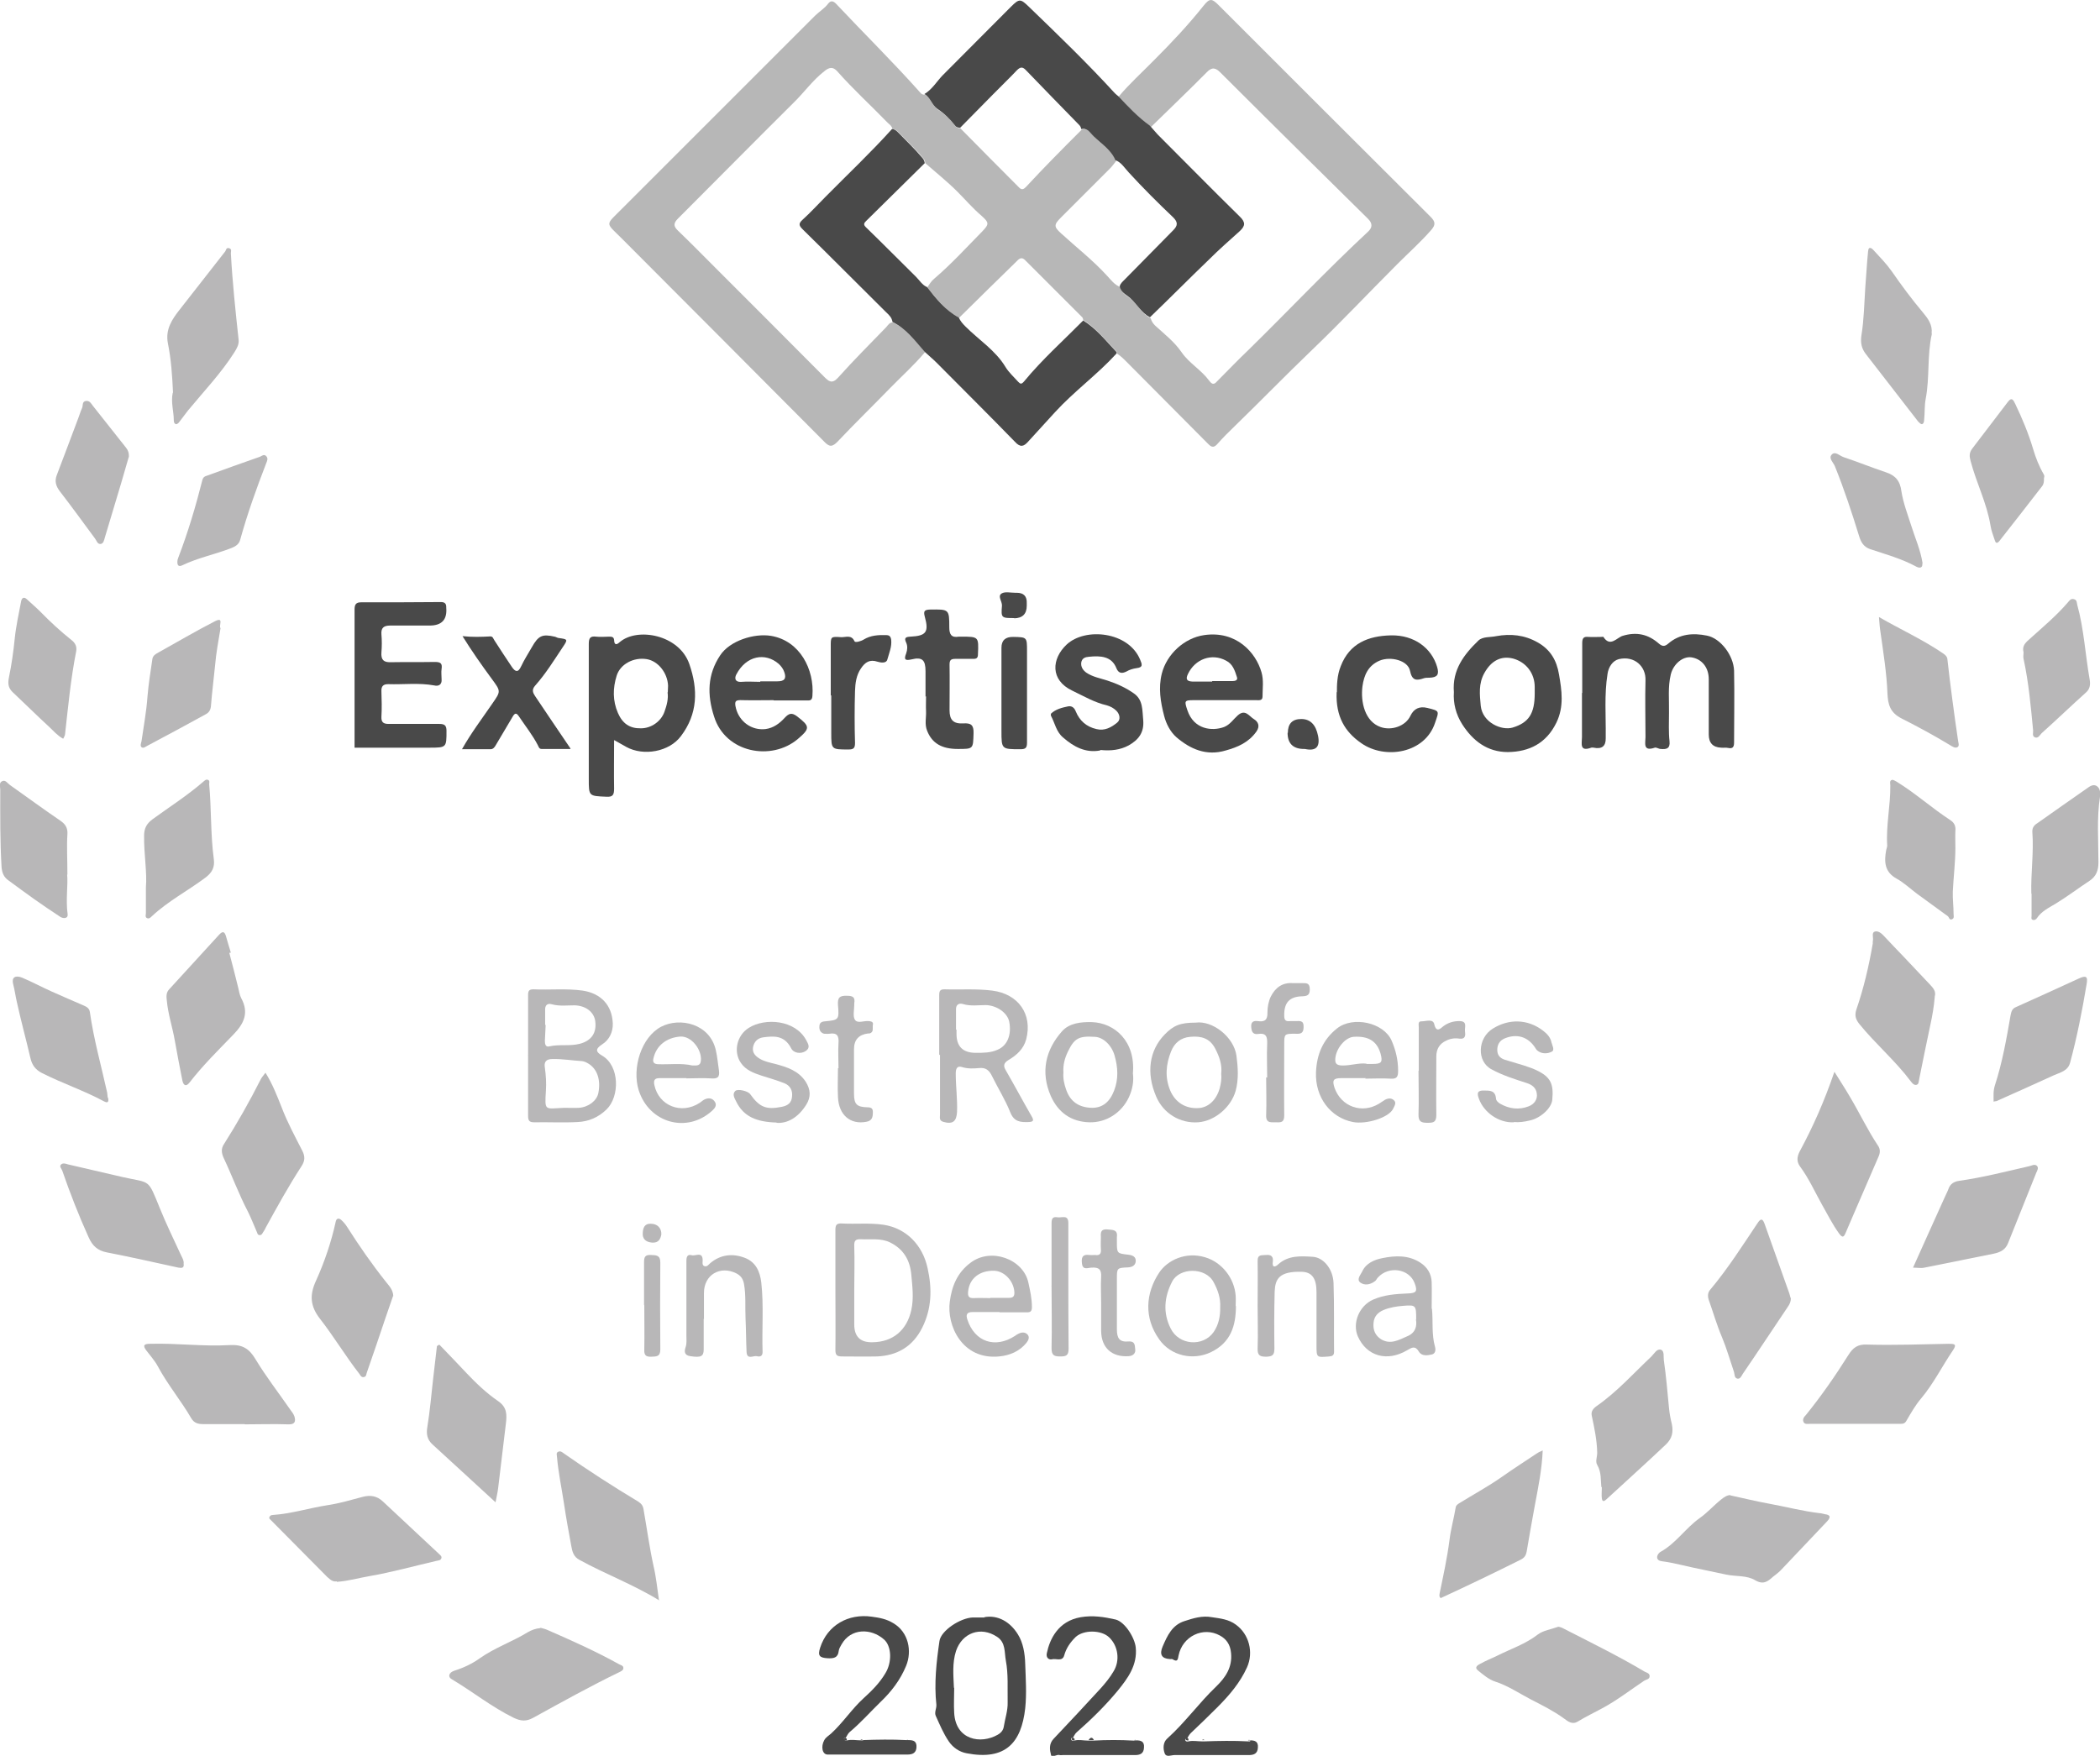 <?xml version="1.0" encoding="UTF-8"?>
<svg xmlns="http://www.w3.org/2000/svg" id="Layer_1" viewBox="0 0 81.32 68.01">
  <defs>
    <style>.cls-1{fill:#b7b7b7;}.cls-2{fill:#b8b7b8;}.cls-3{fill:#494949;}</style>
  </defs>
  <path class="cls-1" d="m43.32,3.74c.43-.51.92-.95,1.38-1.42.67-.67,1.31-1.35,1.9-2.09.24-.3.32-.3.59-.03,2.73,2.73,5.47,5.47,8.21,8.2.19.19.19.31.03.5-.41.47-.87.88-1.31,1.32-1.12,1.12-2.21,2.28-3.36,3.38-.99.95-1.95,1.94-2.94,2.9-.24.23-.47.46-.69.71-.12.13-.21.12-.33,0-1.06-1.07-2.13-2.14-3.19-3.21-.11-.11-.23-.23-.37-.31,0-.02.02-.05.01-.06-.42-.43-.78-.91-1.3-1.23-.01-.04-.02-.09-.04-.11-.74-.74-1.48-1.48-2.22-2.22-.12-.12-.22-.06-.31.04-.75.73-1.49,1.46-2.24,2.2-.52-.28-.87-.73-1.23-1.18.08-.12.15-.24.26-.33.67-.57,1.26-1.22,1.87-1.84.27-.28.26-.34-.03-.6-.34-.29-.63-.63-.94-.94-.39-.39-.83-.74-1.24-1.1,0-.07-.03-.13-.08-.19-.29-.36-.64-.68-.96-1.01-.07-.07-.13-.12-.23-.12-.02-.11-.1-.17-.18-.24-.65-.67-1.34-1.3-1.96-2-.16-.18-.31-.16-.5,0-.45.35-.78.82-1.19,1.22-1.5,1.49-2.99,3-4.48,4.49-.18.18-.17.3.01.47.48.46.94.93,1.41,1.4,1.41,1.41,2.83,2.83,4.24,4.25.18.18.31.3.55.03.6-.67,1.23-1.3,1.86-1.95.07-.08.13-.19.26-.18.53.26.86.72,1.24,1.15-.41.49-.89.92-1.33,1.37-.68.7-1.38,1.38-2.05,2.09-.22.23-.33.21-.53,0-2.6-2.62-5.21-5.23-7.82-7.85-.66-.66-.66-.5,0-1.17,2.49-2.49,4.98-4.98,7.47-7.47.16-.16.37-.28.51-.47.1-.13.2-.1.3,0,1.08,1.15,2.21,2.26,3.26,3.44.05.06.1.1.18.08.23.13.29.43.49.57.28.19.51.4.7.66.05.07.12.07.19.08.76.77,1.52,1.54,2.28,2.3.12.12.2.03.28-.05.33-.36.67-.71,1.01-1.06.37-.38.75-.76,1.13-1.14.26-.07.36.16.49.29.3.29.67.52.84.93-.08.1-.16.21-.25.3-.63.63-1.25,1.25-1.88,1.88-.28.28-.29.36,0,.62.59.54,1.23,1.04,1.77,1.63.16.17.3.37.53.45.03.24.25.33.4.46.27.23.43.58.77.75.03.11.09.2.17.28.36.33.75.63,1.03,1.04.29.42.76.68,1.06,1.09.15.21.23.12.34,0,.4-.4.78-.8,1.19-1.19,1.55-1.52,3.04-3.1,4.63-4.58.16-.15.18-.31,0-.49-.82-.81-1.64-1.62-2.46-2.43-1.09-1.08-2.17-2.15-3.26-3.24-.18-.18-.32-.23-.53-.01-.71.72-1.44,1.41-2.16,2.12-.45-.33-.83-.74-1.22-1.14Z"></path>
  <path class="cls-3" d="m43.2,6.22c-.17-.41-.54-.64-.84-.93-.14-.13-.24-.35-.49-.29-.01-.06-.03-.11-.08-.16-.69-.71-1.38-1.41-2.06-2.12-.13-.14-.22-.13-.35,0-.3.32-.62.62-.92.93-.43.43-.85.87-1.28,1.3-.07-.01-.14-.01-.19-.08-.2-.26-.43-.48-.7-.66-.2-.14-.26-.43-.49-.57.3-.18.47-.48.7-.72.88-.89,1.77-1.77,2.65-2.66.32-.32.37-.31.69,0,1.13,1.09,2.27,2.19,3.33,3.35.04.04.09.08.14.12.38.4.76.81,1.22,1.14.1.11.2.23.3.34,1.06,1.06,2.11,2.13,3.18,3.18.24.23.2.37,0,.56-.4.36-.81.72-1.19,1.1-.77.74-1.52,1.5-2.29,2.24-.33-.17-.5-.51-.77-.75-.15-.13-.37-.22-.4-.46.03-.1.11-.17.18-.24.63-.64,1.26-1.28,1.89-1.92.18-.18.19-.31,0-.5-.59-.56-1.17-1.14-1.72-1.74-.16-.17-.28-.38-.5-.47Z"></path>
  <path class="cls-3" d="m41.94,12.41c.52.32.89.8,1.3,1.23,0,0,0,.04-.01.06-.74.81-1.64,1.46-2.38,2.27-.35.38-.69.76-1.04,1.14-.17.19-.3.23-.51,0-1-1.03-2.02-2.04-3.03-3.06-.15-.15-.31-.28-.47-.43-.37-.42-.71-.89-1.24-1.15-.02-.16-.13-.27-.24-.37-1.08-1.07-2.15-2.15-3.23-3.21-.14-.14-.19-.22-.01-.38.31-.28.59-.59.89-.89.86-.87,1.75-1.71,2.57-2.62.1,0,.17.06.23.12.32.33.66.65.96,1.01.05.06.07.12.08.19-.75.74-1.51,1.49-2.26,2.23-.08.08-.14.14-.01.26.65.63,1.29,1.28,1.93,1.91.14.14.24.32.43.4.35.45.71.9,1.23,1.18.06.14.15.24.26.35.52.52,1.16.92,1.55,1.57.13.21.32.38.49.57.08.08.12.11.23-.02.7-.85,1.52-1.58,2.29-2.36Z"></path>
  <path class="cls-3" d="m61.27,26.84c0-.64,0-1.29,0-1.93,0-.19.05-.26.24-.24.16.01.33,0,.49,0,.03,0,.08-.01.09,0,.26.41.52.03.74-.04.55-.17,1-.06,1.41.3.14.12.23.11.36,0,.44-.38.96-.42,1.5-.31.52.1,1.03.76,1.05,1.36.02.93,0,1.86,0,2.78,0,.17-.05.25-.23.21-.09-.02-.18,0-.27-.01q-.48-.02-.48-.51c0-.71,0-1.43,0-2.14,0-.46-.27-.79-.68-.85-.33-.04-.69.26-.79.66-.12.49-.06.99-.07,1.49,0,.37-.02.74.02,1.1.03.29-.12.32-.34.3-.08,0-.17-.07-.23-.05-.47.16-.36-.18-.36-.41,0-.73-.02-1.47,0-2.2.02-.53-.42-.96-1.03-.82-.24.06-.4.3-.44.57-.13.81-.06,1.62-.07,2.43,0,.02,0,.04,0,.06q.01.47-.47.37s-.06-.01-.09,0c-.47.17-.36-.17-.36-.41,0-.57,0-1.14,0-1.71Z"></path>
  <path class="cls-3" d="m23.78,28.68c0,.66-.01,1.26,0,1.86,0,.24-.04.34-.31.32-.67-.03-.67-.02-.67-.69,0-1.74,0-3.49,0-5.23,0-.23.06-.31.29-.28.16.02.33,0,.49,0,.1,0,.19,0,.2.13.01.21.1.19.22.08.68-.58,2.29-.29,2.69.84.35,1,.33,1.94-.32,2.8-.45.61-1.45.79-2.12.42-.13-.07-.26-.15-.46-.26Zm2.08-1.86c0-.1.01-.18.01-.26-.02-.5-.39-.96-.83-1.03-.5-.08-1.02.19-1.16.64-.15.48-.16.97.05,1.45.18.41.46.6.89.59.4,0,.78-.27.91-.64.09-.25.16-.51.12-.76Z"></path>
  <path class="cls-2" d="m60.36,63.01s.09.02.13.04c1.07.55,2.16,1.08,3.2,1.7.08.04.19.06.19.17,0,.13-.13.13-.21.18-.54.36-1.05.76-1.63,1.07-.31.17-.63.32-.94.51-.23.14-.4-.02-.54-.12-.4-.29-.84-.51-1.27-.73-.46-.24-.9-.54-1.4-.7-.24-.08-.45-.26-.66-.43-.16-.13.02-.22.1-.26.21-.12.45-.21.67-.32.52-.26,1.07-.44,1.55-.81.21-.16.52-.2.79-.3Z"></path>
  <path class="cls-2" d="m67,57.92c.51.11,1,.23,1.49.32.66.12,1.3.29,1.97.37.07,0,.14.03.21.04.24.03.21.14.08.28-.6.63-1.2,1.27-1.8,1.9-.09.09-.2.17-.3.25-.2.18-.37.31-.68.13-.33-.2-.74-.14-1.12-.22-.59-.13-1.18-.24-1.77-.38-.22-.05-.44-.1-.67-.13-.1-.01-.2-.03-.23-.11-.04-.1.05-.22.12-.26.6-.33.97-.92,1.52-1.31.3-.21.54-.49.83-.72.11-.09.23-.17.36-.17Z"></path>
  <path class="cls-2" d="m20.93,63.05c.07.02.17.04.26.08.94.41,1.88.83,2.78,1.33.07.04.17.05.17.15,0,.08-.08.12-.14.15-1.14.55-2.25,1.17-3.36,1.78-.26.14-.46.13-.74,0-.86-.42-1.6-1.02-2.41-1.5-.16-.09-.11-.26.11-.33.35-.11.69-.27.98-.48.58-.41,1.26-.64,1.86-1.01.14-.08.29-.14.49-.16Z"></path>
  <path class="cls-2" d="m13.04,61.25c-.14.03-.25-.06-.37-.17-.72-.73-1.45-1.46-2.17-2.19-.04-.04-.09-.07-.07-.12.02-.06.07-.09.14-.09.72-.05,1.41-.27,2.12-.38.46-.07.9-.2,1.35-.32.3-.08.56-.04.79.18.72.67,1.44,1.35,2.16,2.02.05.05.13.1.1.18-.03.09-.13.08-.2.1-.86.2-1.72.44-2.59.59-.41.07-.81.19-1.26.22Z"></path>
  <path class="cls-3" d="m13.73,28.96c0-1.35,0-2.71,0-4.06,0-.43,0-.86,0-1.29,0-.19.05-.28.25-.28,1.03,0,2.06,0,3.09-.01.14,0,.21.05.21.19,0,.01,0,.02,0,.03q.06.69-.64.69c-.51,0-1.02,0-1.53,0-.24,0-.36.08-.34.34.02.23.02.47,0,.7-.02.28.08.39.36.38.57-.01,1.14,0,1.71-.01.23,0,.29.06.26.27-.02.13,0,.26,0,.4.02.21-.12.28-.28.24-.6-.11-1.2-.03-1.79-.05-.19,0-.27.08-.26.28.01.33.02.65,0,.98-.01.22.08.28.28.28.65,0,1.31,0,1.96,0,.21,0,.28.06.28.27,0,.64,0,.65-.65.65-.96,0-1.92,0-2.91,0Z"></path>
  <path class="cls-2" d="m9.47,55.16c-.54,0-1.08,0-1.62,0-.19,0-.34-.05-.44-.22-.4-.69-.92-1.31-1.3-2.02-.11-.21-.3-.42-.45-.62-.14-.19-.08-.25.15-.25,1.03-.03,2.05.11,3.08.05.5-.03.76.14,1,.54.41.68.9,1.31,1.35,1.96.06.08.13.17.16.26.06.2.02.32-.24.31-.56-.02-1.12,0-1.68,0,0,0,0,0,0,0Z"></path>
  <path class="cls-2" d="m71.8,55.15c-.57,0-1.14,0-1.71,0-.09,0-.2.03-.25-.07-.05-.11.02-.2.09-.27.6-.74,1.14-1.52,1.65-2.33.17-.27.35-.42.72-.4,1.05.03,2.1-.01,3.15-.03.22,0,.35,0,.17.26-.42.62-.75,1.29-1.23,1.86-.22.26-.39.56-.56.85-.06.11-.12.13-.23.13-.6,0-1.2,0-1.8,0h0Z"></path>
  <path class="cls-2" d="m59.74,56.17c-.03.74-.17,1.42-.3,2.11-.11.6-.22,1.21-.32,1.81-.03.16-.09.25-.23.32-1.02.51-2.06,1.01-3.1,1.49-.07-.05-.05-.13-.04-.19.14-.68.29-1.36.38-2.06.05-.42.17-.84.24-1.26.01-.08.07-.12.13-.16.55-.34,1.12-.65,1.65-1.02.44-.31.89-.6,1.34-.9.07-.05.13-.08.25-.13Z"></path>
  <path class="cls-2" d="m25.53,61.99c-1.01-.62-2.09-1.02-3.09-1.57-.23-.12-.28-.32-.32-.55-.1-.54-.2-1.09-.28-1.63-.09-.6-.22-1.2-.27-1.8,0-.07-.05-.17.05-.21.09-.04.15.02.22.07.93.65,1.89,1.27,2.87,1.86.13.08.19.17.21.3.13.74.23,1.48.39,2.21.1.42.14.85.21,1.33Z"></path>
  <path class="cls-2" d="m7.11,48.94c.03.18-.07.18-.2.16-.92-.2-1.84-.41-2.77-.59-.36-.07-.56-.25-.71-.59-.38-.84-.72-1.71-1.02-2.58-.03-.08-.13-.16-.04-.24.07-.06.17-.03.26,0,.7.16,1.41.33,2.11.49,1.1.25.97.03,1.45,1.21.25.62.55,1.23.83,1.84.05.1.11.2.09.32Z"></path>
  <path class="cls-3" d="m47.38,27.12c-.39,0-.78,0-1.16,0-.36,0-.36.03-.24.39.25.75.96.82,1.42.65.23-.09.36-.3.53-.45.29-.26.44.03.62.14.18.11.25.28.1.49-.3.42-.72.6-1.19.73-.74.22-1.36-.05-1.9-.51-.24-.21-.4-.52-.48-.83-.14-.54-.23-1.08-.09-1.64.19-.75.87-1.38,1.64-1.49,1.24-.18,2,.67,2.22,1.44.09.31.04.63.04.94,0,.17-.14.14-.25.14-.42,0-.84,0-1.25,0,0,0,0,0,0,0Zm-.44-.74h0c.26,0,.53,0,.79,0,.1,0,.21-.03.17-.15-.08-.25-.16-.51-.42-.64-.55-.3-1.2-.07-1.48.52-.1.21-.03.28.18.29.25,0,.51,0,.76,0Z"></path>
  <path class="cls-2" d="m74.08,49.1c.41-.92.82-1.82,1.22-2.71.05-.12.12-.24.16-.36.07-.18.21-.26.39-.29.92-.13,1.82-.36,2.73-.57.1-.02.2-.09.29-.02.09.08.02.19-.02.28-.36.91-.73,1.81-1.09,2.72-.1.26-.31.36-.56.41-.89.18-1.79.36-2.68.54-.13.03-.28,0-.44,0Z"></path>
  <path class="cls-2" d="m74.81,12.93c-.19.83-.08,1.69-.24,2.52-.05.26-.03.54-.06.81,0,.07-.02.16-.09.17-.04,0-.1-.06-.14-.1-.68-.87-1.35-1.75-2.03-2.62-.16-.21-.21-.42-.17-.71.1-.61.11-1.23.15-1.85.04-.47.06-.95.11-1.42.02-.23.17-.09.22-.03.24.26.49.52.69.8.38.55.78,1.09,1.21,1.6.2.24.38.48.34.82Z"></path>
  <path class="cls-3" d="m29.95,27.12c-.4,0-.8.01-1.19,0-.26-.01-.34.01-.26.32.13.5.59.86,1.14.8.31-.04.55-.22.75-.44.16-.17.27-.21.48-.05.49.38.51.46.03.87-1.02.87-2.81.55-3.25-.87-.27-.84-.26-1.62.24-2.37.37-.56,1.31-.86,1.97-.75,1.12.19,1.68,1.31,1.6,2.32-.01.15-.06.19-.2.18-.43,0-.86,0-1.29,0h0Zm-.51-.73s0,0,0,0c.22,0,.45,0,.67,0,.27,0,.35-.11.26-.36-.04-.12-.12-.23-.22-.32-.51-.44-1.25-.33-1.64.42-.07.14-.05.3.2.28.24-.02.49,0,.73,0Z"></path>
  <path class="cls-2" d="m17.02,52.09c.36.37.71.74,1.06,1.11.37.39.77.77,1.21,1.07.35.24.34.53.3.87-.1.83-.2,1.66-.3,2.5-.02.17-.06.33-.1.55-.84-.77-1.64-1.51-2.44-2.24-.21-.19-.25-.41-.2-.69.1-.61.15-1.22.22-1.83.05-.43.1-.86.15-1.29.02-.02.05-.03.07-.05Z"></path>
  <path class="cls-2" d="m62.01,57.6c-.03-.26.01-.57-.16-.86-.08-.13,0-.31,0-.47-.01-.49-.11-.96-.21-1.43-.04-.17.06-.29.19-.38.79-.55,1.43-1.27,2.12-1.92.11-.11.21-.31.37-.26.14.05.09.27.11.41.09.61.14,1.23.2,1.85.02.21.06.42.11.62.06.3.02.55-.23.79-.76.72-1.54,1.42-2.31,2.13-.14.13-.16.02-.17-.04-.02-.13,0-.26,0-.44Z"></path>
  <path class="cls-2" d="m15.22,50.2c-.09.26-.19.55-.29.84-.24.71-.48,1.43-.73,2.14-.02.07-.02.15-.12.16-.09.01-.12-.06-.16-.12-.54-.69-.99-1.45-1.53-2.14-.38-.49-.41-.92-.15-1.48.33-.73.59-1.5.76-2.28.03-.14.12-.14.2-.08.09.08.17.17.24.28.47.74.97,1.46,1.52,2.15.12.15.26.29.27.54Z"></path>
  <path class="cls-2" d="m6.7,15.21c-.03-.64-.07-1.28-.2-1.92-.1-.53.16-.92.46-1.3.59-.75,1.17-1.5,1.76-2.25.04-.05.03-.15.14-.13.13.03.08.13.08.2.06,1.12.18,2.24.3,3.35.02.19-.07.33-.16.48-.52.82-1.19,1.52-1.8,2.26-.12.15-.23.31-.35.46-.03.04-.09.08-.12.07-.06-.02-.08-.08-.08-.15,0-.35-.12-.7-.04-1.07Z"></path>
  <path class="cls-2" d="m74.92,38.62c-.03.36-.09.72-.17,1.08-.15.7-.29,1.4-.43,2.09-.02.09-.01.21-.11.23-.09.02-.16-.06-.22-.14-.6-.8-1.37-1.45-2-2.23-.14-.18-.17-.33-.11-.53.29-.84.49-1.7.64-2.57,0-.05,0-.1.01-.15.01-.11-.06-.29.08-.32.12-.03.25.07.34.17.26.28.52.55.78.82.34.36.67.71,1.01,1.07.12.13.24.26.18.46Z"></path>
  <path class="cls-2" d="m71.04,41.52c.23.37.42.66.6.97.37.62.68,1.28,1.08,1.88.1.14.09.29.02.44-.34.79-.68,1.57-1.02,2.36-.08.19-.16.37-.24.56-.07.17-.12.25-.27.04-.25-.35-.44-.73-.65-1.1-.28-.5-.51-1.02-.85-1.48-.14-.19-.13-.37-.02-.59.52-.96.96-1.96,1.34-3.07Z"></path>
  <path class="cls-3" d="m56.3,26.81c-.07-.86.39-1.46.95-2,.17-.16.46-.12.69-.17.55-.1,1.09-.05,1.6.24.5.28.74.7.83,1.24.11.63.2,1.25-.1,1.87-.39.8-1.05,1.13-1.88,1.14-.8,0-1.36-.44-1.77-1.08-.24-.38-.35-.81-.32-1.24Zm3.13.04c0-.08,0-.16,0-.24,0-.53-.33-.96-.83-1.1-.46-.12-.85.07-1.12.56-.23.41-.18.83-.14,1.27.07.65.81.97,1.24.84.62-.19.85-.54.85-1.32Z"></path>
  <path class="cls-2" d="m69.35,50.28c0,.14-.05.24-.12.34-.58.86-1.15,1.73-1.74,2.59-.05.08-.1.21-.21.19-.13-.03-.1-.17-.14-.28-.15-.44-.28-.9-.46-1.33-.2-.47-.34-.96-.51-1.44-.05-.15-.04-.29.06-.4.68-.81,1.25-1.71,1.84-2.59.12-.18.19-.15.26.04.32.9.64,1.8.96,2.7.02.07.04.14.05.18Z"></path>
  <path class="cls-2" d="m10.28,41.55c.28.45.45.9.63,1.35.22.58.52,1.13.8,1.68.11.22.1.39-.04.6-.5.77-.94,1.57-1.38,2.37-.02.04-.04.09-.07.13-.05.06-.07.17-.17.16-.08,0-.09-.1-.12-.16-.11-.25-.21-.51-.33-.75-.35-.67-.61-1.38-.93-2.06-.09-.19-.12-.37,0-.55.52-.82.99-1.65,1.43-2.52.04-.08.11-.15.18-.25Z"></path>
  <path class="cls-2" d="m8.88,36.91c.12.46.24.91.35,1.37.03.13.05.26.11.38.31.57.11.99-.31,1.42-.58.6-1.18,1.19-1.69,1.85-.14.18-.24.11-.28-.09-.1-.51-.2-1.02-.29-1.53-.09-.52-.26-1.02-.31-1.55-.02-.17-.03-.32.1-.45.64-.7,1.28-1.4,1.92-2.1.13-.14.21-.15.27.05.06.21.12.42.19.64-.02,0-.04,0-.06.01Z"></path>
  <path class="cls-2" d="m4.18,42.51s.09.28-.15.15c-.78-.42-1.62-.7-2.41-1.1-.25-.13-.38-.31-.44-.57-.17-.73-.37-1.46-.53-2.19-.05-.22-.08-.45-.14-.68-.07-.26.08-.36.35-.25.38.16.75.36,1.13.53.43.19.86.38,1.28.56.11.05.19.11.21.24.15,1.06.44,2.08.67,3.12.01.06.01.12.02.19Z"></path>
  <path class="cls-2" d="m77.2,42.67c0-.22-.02-.41.05-.63.29-.89.45-1.81.61-2.73.03-.14.06-.24.2-.3.81-.36,1.61-.73,2.42-1.1.3-.14.38-.1.32.22-.17,1.02-.37,2.04-.64,3.04-.09.32-.39.37-.63.48-.74.34-1.48.67-2.22,1-.03.01-.06,0-.1.02Z"></path>
  <path class="cls-2" d="m75.72,32.85c0,.52-.07,1.1-.1,1.68-.01.28.03.58.03.87,0,.07.04.17-.07.21-.1.03-.1-.08-.15-.12-.39-.29-.79-.57-1.18-.86-.27-.2-.52-.44-.81-.6-.47-.26-.48-.66-.4-1.1.01-.06.04-.12.04-.18-.05-.78.13-1.55.12-2.33,0-.07-.04-.18.06-.21.05-.02.13.04.19.07.73.45,1.36,1.02,2.08,1.49.15.1.21.23.19.42-.01.19,0,.39,0,.65Z"></path>
  <path class="cls-2" d="m2.6,33.87c.04.4-.06.98.02,1.55.02.16-.17.17-.29.09-.34-.22-.67-.45-1-.68-.33-.23-.66-.48-.99-.72-.19-.13-.26-.29-.28-.53-.06-1-.05-1.99-.05-2.99,0-.11-.06-.27.07-.33.13-.07.21.08.31.15.65.46,1.29.93,1.95,1.38.19.13.29.28.27.53-.03.46,0,.92,0,1.56Z"></path>
  <path class="cls-2" d="m5.65,34.37c.05-.59-.08-1.29-.07-2,0-.29.1-.47.33-.64.66-.48,1.35-.92,1.96-1.45.05-.04.11-.11.19-.07.07.03.04.11.04.16.09.97.05,1.94.18,2.91.04.31-.06.51-.32.71-.68.51-1.45.91-2.08,1.5-.05.05-.11.11-.19.07-.08-.04-.04-.13-.04-.19,0-.3,0-.59,0-1Z"></path>
  <path class="cls-3" d="m42.59,29.07c-.55.1-1.01-.14-1.43-.51-.26-.22-.31-.55-.46-.83-.01-.02-.01-.07,0-.09.18-.17.42-.23.66-.28.16-.03.25.07.3.2.15.36.41.59.8.68.32.08.58-.07.8-.25.14-.11.11-.32-.03-.46-.1-.1-.23-.17-.37-.21-.48-.11-.9-.36-1.34-.57-.86-.41-.8-1.23-.22-1.78.72-.68,2.4-.51,2.85.58.08.19.12.3-.14.33-.14.02-.27.06-.39.13-.18.09-.31.07-.39-.13-.18-.46-.61-.49-1.07-.44-.13.01-.26.05-.29.22-.02.17.06.29.19.39.25.17.54.22.82.31.37.12.72.28,1.03.5.36.25.32.65.36,1.04.04.48-.19.76-.56.97-.33.18-.7.22-1.09.18Z"></path>
  <path class="cls-2" d="m20.45,40.87c0-.78,0-1.55,0-2.33,0-.16.04-.22.2-.22.64.03,1.28-.04,1.92.05.7.11,1.13.56,1.16,1.27.01.34-.14.64-.41.81-.29.19-.24.3,0,.44.68.4.68,1.58.17,2.08-.32.31-.69.47-1.12.49-.56.03-1.12,0-1.68.01-.19,0-.24-.06-.24-.25,0-.79,0-1.57,0-2.36h-.01Zm1.39,2.04c.19,0,.39.01.58,0,.38-.03.69-.28.75-.57.1-.51-.04-.93-.38-1.14-.08-.05-.17-.09-.25-.1-.38-.02-.76-.09-1.15-.08-.25,0-.33.12-.29.34.04.29.06.59.04.88-.05.82-.05.7.71.67Zm-.73-3.21s.01,0,.02,0c-.01.2-.02.41-.03.61,0,.12.02.26.17.22.39-.09.79,0,1.18-.1.46-.12.66-.43.6-.88-.05-.36-.38-.6-.8-.61-.29,0-.58.04-.88-.04-.17-.05-.27.03-.26.23,0,.19,0,.39,0,.58Z"></path>
  <path class="cls-3" d="m22.09,29.01c-.4,0-.76,0-1.12,0-.09,0-.11-.08-.14-.14-.2-.39-.48-.74-.72-1.1-.11-.17-.17-.17-.27.01-.21.36-.43.72-.64,1.08-.05.09-.11.17-.23.16-.34,0-.69,0-1.08,0,.36-.64.78-1.19,1.17-1.76.34-.49.34-.48-.02-.97-.39-.53-.77-1.07-1.13-1.65.37.04.73.03,1.08.01.1,0,.11.09.16.16.22.34.44.68.67,1.02.13.19.24.24.36-.02.12-.26.28-.5.42-.75.25-.44.4-.51.88-.4.05.01.09.04.14.05.37.05.38.05.17.36-.34.51-.66,1.03-1.07,1.49-.14.16-.08.28,0,.4.44.66.89,1.32,1.37,2.03Z"></path>
  <path class="cls-3" d="m51.77,26.81c0-.25,0-.64.15-1.01.34-.88,1.06-1.17,1.94-1.19.91-.02,1.58.5,1.79,1.22.09.3.01.41-.3.42-.07,0-.15,0-.21.02-.29.1-.46.1-.54-.29-.08-.4-.75-.57-1.18-.39-.44.19-.6.56-.66.99-.08.62.1,1.37.7,1.58.42.15.97-.03,1.16-.44q.2-.41.65-.3c.49.12.46.11.3.58-.39,1.18-1.93,1.43-2.85.79-.64-.44-1-1.04-.96-1.98Z"></path>
  <path class="cls-2" d="m78.66,34.6c-.02-.79.1-1.59.04-2.38-.01-.19.1-.28.23-.36.62-.44,1.25-.88,1.88-1.32.12-.09.26-.18.39-.09.13.09.14.27.12.41-.13.84-.06,1.69-.06,2.54,0,.32-.09.55-.35.72-.44.29-.86.61-1.32.89-.25.15-.54.29-.71.55-.03.05-.09.09-.16.07-.08-.02-.05-.1-.05-.15,0-.29,0-.57,0-.86Z"></path>
  <path class="cls-2" d="m72.76,23.9c.87.5,1.73.89,2.5,1.42.08.06.14.11.15.21.06.52.12,1.04.19,1.55.07.53.14,1.05.22,1.58.01.1.07.23-.02.28-.09.05-.19-.02-.29-.08-.61-.37-1.24-.71-1.87-1.03-.46-.23-.53-.56-.55-.96-.03-.8-.16-1.59-.27-2.38-.03-.18-.04-.35-.06-.59Z"></path>
  <path class="cls-2" d="m8.54,24.33c-.08.49-.17.95-.21,1.43-.05.52-.12,1.05-.16,1.57-.01.16-.07.27-.21.34-.75.41-1.5.82-2.26,1.22-.06.03-.15.11-.22.05-.06-.05-.02-.15,0-.23.08-.57.19-1.14.23-1.72.04-.49.12-.98.19-1.46.02-.14.13-.2.24-.26.72-.4,1.43-.82,2.17-1.2.4-.21.13.2.24.27Z"></path>
  <path class="cls-2" d="m4.98,17.72c-.09.3-.19.65-.29,1-.21.7-.42,1.4-.63,2.1-.03.1-.05.25-.18.25-.11,0-.14-.13-.2-.21-.45-.61-.9-1.23-1.37-1.84-.15-.2-.2-.39-.11-.62.28-.73.55-1.46.83-2.2.05-.13.09-.27.15-.4.04-.09-.01-.25.15-.27.14-.02.2.1.26.18.43.54.86,1.09,1.29,1.63.07.09.12.19.11.36Z"></path>
  <path class="cls-2" d="m79.15,18.54c0,.1,0,.2-.07.29-.55.71-1.1,1.42-1.66,2.13-.1.12-.15.06-.18-.05-.06-.18-.13-.36-.16-.55-.14-.87-.55-1.66-.77-2.5-.05-.18-.06-.32.06-.48.46-.6.92-1.21,1.38-1.81.17-.23.23-.03.29.08.27.56.51,1.14.69,1.74.1.34.23.67.41.98.04.07.02.1.01.16Z"></path>
  <path class="cls-2" d="m2.44,28.61c-.22-.12-.37-.3-.54-.46-.48-.44-.94-.9-1.42-1.35-.17-.17-.18-.34-.13-.58.1-.49.17-.98.22-1.48.05-.49.16-.98.25-1.46.03-.13.11-.17.22-.07.17.16.35.31.52.48.38.39.79.77,1.22,1.11.15.12.2.26.17.43-.21,1.06-.31,2.13-.43,3.2,0,.06-.04.11-.07.18Z"></path>
  <path class="cls-2" d="m32.35,49.93c0-.76,0-1.53,0-2.29,0-.2.05-.26.25-.25.54.03,1.08-.03,1.62.05.89.14,1.51.8,1.7,1.68.18.81.16,1.57-.21,2.31-.36.72-.96,1.08-1.76,1.11-.45.01-.9,0-1.34,0-.2,0-.26-.05-.26-.25.01-.78,0-1.57,0-2.35Zm.73.05h0c0,.44,0,.88,0,1.32q0,.71.71.69c.79-.01,1.33-.47,1.5-1.25.1-.46.04-.91,0-1.36-.05-.57-.3-1-.83-1.26-.36-.17-.74-.1-1.11-.12-.21-.01-.28.04-.27.27.02.57,0,1.14,0,1.71Z"></path>
  <path class="cls-2" d="m78.36,25.27c-.07-.27.09-.39.28-.56.49-.44,1-.87,1.43-1.37.07-.08.12-.17.25-.13.11.03.1.14.12.22.26.94.31,1.93.48,2.89.03.18.02.36-.14.5-.58.52-1.14,1.06-1.72,1.58-.07.07-.13.21-.26.16-.12-.05-.06-.18-.07-.27-.09-.93-.17-1.85-.37-2.77-.02-.08,0-.16,0-.25Z"></path>
  <path class="cls-2" d="m36.37,40.87c0-.78,0-1.55,0-2.33,0-.16.04-.22.2-.22.62.02,1.24-.03,1.86.05,1,.13,1.56.91,1.31,1.88-.1.38-.37.62-.69.81-.18.11-.21.22-.1.4.34.59.66,1.19,1,1.78.08.14.09.21-.11.22-.32.01-.57,0-.72-.38-.19-.48-.47-.92-.7-1.39-.11-.23-.24-.35-.51-.32-.22.02-.44.03-.66-.04-.19-.06-.24.07-.24.25,0,.5.07.99.05,1.49-.02.37-.17.49-.54.38-.16-.05-.12-.17-.12-.27,0-.78,0-1.55,0-2.33,0,0,0,0-.01,0Zm.65-.99h.02c0,.05,0,.1,0,.15q-.01.75.75.75c.29,0,.57,0,.84-.12.38-.16.55-.58.45-1.09-.07-.34-.48-.63-.91-.64-.29,0-.58.05-.88-.04-.16-.05-.28.03-.27.22,0,.25,0,.51,0,.76Z"></path>
  <path class="cls-3" d="m38.11,62.64c.53-.1,1.01.18,1.31.67.2.32.27.74.28,1.14.02.57.06,1.15,0,1.72-.15,1.33-.76,2.03-2.27,1.74-.27-.05-.52-.21-.69-.46-.21-.31-.35-.65-.5-.98-.07-.14.03-.29.02-.44-.09-.83,0-1.65.12-2.47.06-.4.8-.89,1.29-.91.12,0,.24,0,.46,0Zm-1.16,2.73c0,.33-.02.65,0,.98.06,1.05,1.03,1.22,1.69.84.12-.07.21-.17.23-.31.05-.32.16-.62.15-.95-.01-.54.03-1.08-.07-1.61-.06-.32,0-.7-.34-.92-.63-.42-1.35-.16-1.59.55-.15.47-.1.95-.08,1.43Z"></path>
  <path class="cls-2" d="m74.44,21.83c.02.18-.12.18-.23.12-.57-.31-1.19-.48-1.79-.68-.26-.09-.36-.28-.43-.51-.28-.91-.58-1.82-.94-2.71-.06-.14-.25-.3-.12-.44.14-.15.31.05.47.1.54.18,1.08.4,1.62.58.37.12.56.33.61.74.07.45.24.89.38,1.33.15.48.36.94.44,1.46Z"></path>
  <path class="cls-2" d="m6.89,21.65s0,0,.01-.04c.38-.99.68-2,.94-3.03.03-.1.09-.13.16-.15.69-.25,1.38-.5,2.07-.74.07-.03.16-.12.25-.01.07.09.02.18-.01.26-.38.98-.73,1.96-1.01,2.97-.04.16-.17.25-.32.31-.63.25-1.31.38-1.93.68-.15.07-.21-.02-.17-.24Z"></path>
  <path class="cls-3" d="m44,67.41c.18,0,.32.04.3.28-.01.24-.16.29-.35.29-.93,0-1.86,0-2.79,0-.04,0-.09.01-.12,0-.12-.04-.31.12-.34,0-.05-.2-.09-.43.1-.63.61-.64,1.21-1.29,1.81-1.94.19-.21.37-.43.51-.67.26-.42.18-.99-.17-1.32-.3-.29-.99-.3-1.3-.01-.2.2-.36.42-.44.71-.07.25-.31.11-.47.15-.11.03-.25-.05-.2-.25.11-.52.43-1.23,1.31-1.38.47-.08.91-.01,1.35.09.36.09.74.7.78,1.08.07.69-.31,1.2-.7,1.68-.48.58-1.02,1.11-1.59,1.61-.07.06-.1.15-.15.22-.05-.01-.08.01-.06.06.02.05.07.05.12.04.18-.05.35,0,.53,0,.07,0,.14,0,.21,0,.52-.03,1.04-.03,1.56,0,.03,0,.05,0,.08,0Z"></path>
  <path class="cls-3" d="m48.41,67.41c.18,0,.32.04.3.28-.01.23-.15.29-.35.29-.96,0-1.92,0-2.88,0-.13,0-.32.1-.38-.07-.07-.19-.06-.43.1-.57.69-.62,1.23-1.38,1.9-2.02.35-.34.63-.74.57-1.3-.03-.33-.19-.54-.43-.67-.65-.36-1.45.03-1.6.77-.03.16-.04.27-.23.15-.03-.02-.08,0-.12-.01q-.46-.03-.27-.48c.18-.42.37-.84.85-.99.34-.11.68-.22,1.06-.15.33.05.65.08.93.29.51.37.69,1.07.43,1.65-.27.6-.69,1.09-1.15,1.55-.34.34-.68.67-1.03,1-.07.07-.1.15-.15.22-.05-.01-.08.01-.06.06.02.05.07.05.12.04.18-.04.35,0,.53,0,.03,0,.06,0,.09,0,.56-.02,1.13-.03,1.69,0,.03,0,.05,0,.08,0Z"></path>
  <path class="cls-3" d="m33.41,67.4c.56-.02,1.13-.03,1.69,0,.03,0,.05,0,.08,0,.19,0,.32.04.31.27-.01.22-.14.29-.35.29-1.03,0-2.06,0-3.09,0-.21,0-.27-.31-.13-.56.06-.11.17-.17.26-.25.46-.42.8-.95,1.26-1.37.32-.29.62-.59.84-.96.27-.43.25-1.06-.05-1.32-.5-.44-1.28-.44-1.64.19-.04.08-.1.16-.11.25-.03.28-.2.3-.43.29-.32-.02-.39-.1-.29-.41.28-.87,1.09-1.33,2-1.2.3.04.57.09.83.25.6.35.73,1.09.5,1.65-.22.54-.57,1-.99,1.4-.4.39-.77.81-1.2,1.17-.07.06-.1.15-.15.22-.05-.01-.08.01-.06.06.02.05.07.05.12.04.18-.04.35,0,.53,0,.03,0,.06,0,.09,0Z"></path>
  <path class="cls-3" d="m35.84,26.98c0-.33,0-.65,0-.98,0-.44-.13-.56-.54-.46-.26.06-.3,0-.21-.23.05-.14.06-.29,0-.42-.09-.19-.01-.22.16-.23.61-.03.73-.17.56-.78-.06-.22,0-.26.2-.27.74-.01.75-.02.75.69,0,.27.08.41.37.36.03,0,.06,0,.09,0,.68,0,.68,0,.65.68,0,.13-.04.18-.17.18-.23,0-.47,0-.7,0-.17,0-.23.04-.23.22.01.59,0,1.18,0,1.77,0,.38.15.53.53.51.3-.02.41.06.4.38-.02.61,0,.61-.61.61-.62,0-1-.22-1.19-.71-.1-.25-.03-.5-.04-.75-.01-.19,0-.39,0-.58h0Z"></path>
  <path class="cls-2" d="m55.45,50.68c.05.5-.02,1,.12,1.49.03.11.02.25-.11.29-.17.04-.4.08-.51-.1-.15-.25-.27-.17-.46-.06-.78.46-1.57.23-1.91-.54-.22-.51.05-1.18.59-1.42.43-.19.88-.22,1.34-.24.34-.01.39-.08.27-.4-.21-.56-1-.68-1.42-.22-.04.04-.07.11-.11.14-.18.14-.4.18-.57.06-.16-.12,0-.29.07-.43.15-.33.48-.46.79-.52.49-.1,1-.12,1.45.17.27.17.44.43.45.76.01.35,0,.69,0,1.04Zm-.61.43c0-.56-.01-.57-.51-.53-.25.02-.51.06-.75.16-.22.09-.37.25-.39.49-.03.28.06.5.3.65.36.21.68.02,1-.12.32-.13.39-.39.34-.66Z"></path>
  <path class="cls-2" d="m38.7,50.82c-.35,0-.69,0-1.04,0-.23,0-.26.11-.2.29.28.86,1.07,1.14,1.85.63.04-.03.08-.06.13-.08.12-.06.24-.07.34.02.11.11.04.24-.03.33-.27.33-.64.49-1.06.53-1.43.14-2.04-1.2-1.91-2.13.08-.6.29-1.11.79-1.49.8-.62,2.05-.15,2.25.75.07.32.14.63.14.96,0,.16-.06.21-.21.2-.35,0-.69,0-1.04,0Zm-.35-.55c.24,0,.49,0,.73,0,.16,0,.21-.07.2-.23-.03-.43-.39-.81-.79-.82-.56-.01-.95.3-1,.8-.02.18.02.27.22.26.21-.01.43,0,.64,0Z"></path>
  <path class="cls-2" d="m26.58,41.76c-.35,0-.69,0-1.04,0-.19,0-.24.08-.2.27.17.8,1.04,1.15,1.75.69.08-.05.14-.12.23-.15.15-.06.29-.02.37.12.07.12,0,.23-.1.32-.98.91-2.46.49-2.86-.79-.26-.85.1-2.04.87-2.45.73-.38,1.89-.12,2.12.91.06.26.08.52.12.78.04.28-.07.33-.31.31-.32-.02-.63,0-.95,0Zm.25-.49c.15,0,.29.02.31-.18.05-.42-.36-.97-.8-.94-.52.04-.93.34-1.04.86-.03.14.03.2.17.21.45.02.91-.05,1.34.05Z"></path>
  <path class="cls-2" d="m52.89,41.76c-.32,0-.63,0-.95,0-.31,0-.36.08-.26.38.26.73,1.06,1.01,1.72.61.08-.05.15-.1.23-.15.11-.06.24-.08.34.01.12.1.03.22-.02.33-.16.35-1.04.62-1.56.52-.87-.17-1.47-.96-1.43-1.93.03-.68.26-1.26.82-1.7.61-.48,1.8-.23,2.11.48.16.37.25.75.25,1.16,0,.23-.04.33-.3.31-.32-.02-.65,0-.98,0Zm.02-.55c.11,0,.18,0,.25,0,.34,0,.39-.07.3-.4-.14-.49-.48-.69-1.05-.65-.32.03-.66.44-.7.82-.02.2.03.28.25.29.34.01.66-.11.96-.07Z"></path>
  <path class="cls-2" d="m27.25,51.08c0,.4,0,.8,0,1.19,0,.27-.11.32-.51.26-.24-.03-.25-.18-.19-.35.05-.15.03-.3.03-.45,0-.96,0-1.92,0-2.88,0-.16.03-.28.21-.23.15.04.42-.16.42.2,0,.07-.03.18.06.22.11.04.16-.05.23-.11.4-.34.87-.39,1.34-.21.42.16.59.52.64.96.1.9.02,1.79.05,2.69,0,.17-.11.19-.22.16-.14-.03-.38.15-.4-.16-.02-.44-.02-.87-.04-1.31-.02-.44.02-.89-.06-1.33-.04-.21-.13-.32-.3-.41-.63-.31-1.25.06-1.25.76,0,.34,0,.67,0,1.01h0Z"></path>
  <path class="cls-2" d="m47.86,50.58c0,.77-.2,1.42-.96,1.79-.7.34-1.56.15-2.01-.49-.6-.84-.53-1.79,0-2.59.32-.48,1.03-.82,1.78-.59.64.19,1.13.8,1.18,1.49.01.13,0,.26,0,.4Zm-.61.05c.02-.35-.09-.66-.25-.96-.31-.6-1.33-.58-1.61-.03-.31.6-.36,1.21-.06,1.81.32.66,1.26.73,1.67.14.19-.28.26-.61.25-.96Z"></path>
  <path class="cls-2" d="m43.87,41.57c.04.3-.01.62-.16.94-.28.59-.87.98-1.53.96-.71-.02-1.21-.39-1.49-1.02-.4-.92-.21-1.78.44-2.51.28-.31.72-.36,1.15-.35.89.03,1.7.75,1.59,1.99Zm-2.69-.03c-.02.23.03.46.11.68.16.45.49.68,1,.69.4,0,.68-.22.85-.66.18-.46.15-.91.02-1.37-.12-.41-.45-.71-.77-.72-.62-.04-.79.06-1.04.58-.12.25-.19.51-.17.8Z"></path>
  <path class="cls-2" d="m46.3,39.61c.66-.09,1.48.56,1.58,1.28.06.46.09.91-.03,1.36-.18.64-.81,1.17-1.45,1.22-.7.05-1.35-.34-1.63-1-.39-.91-.27-1.78.33-2.4.35-.36.61-.46,1.21-.46Zm.99,1.98c.04-.35-.07-.66-.23-.97-.21-.41-.55-.5-.97-.46-.37.03-.61.24-.74.56-.2.5-.25,1.01-.03,1.53.19.44.58.7,1.09.67.38-.02.69-.31.82-.76.05-.19.08-.38.06-.57Z"></path>
  <path class="cls-2" d="m48.7,50.57c0-.57.01-1.14,0-1.71-.01-.29.16-.23.33-.25.2-.02.28.07.26.25-.04.26.1.22.21.11.39-.35.87-.32,1.33-.29.41.02.79.46.81,1.02.03.89.01,1.77.02,2.66,0,.13-.06.17-.19.18-.49.04-.49.05-.49-.44,0-.68,0-1.37,0-2.05,0-.53-.17-.78-.58-.79-.86-.02-1.02.27-1.04.77-.02.73-.02,1.47-.01,2.2,0,.25-.07.31-.31.32-.24,0-.35-.04-.34-.32.02-.55,0-1.1,0-1.65h0Z"></path>
  <path class="cls-2" d="m30.08,43.48c-.77-.02-1.29-.22-1.58-.83-.06-.12-.15-.27-.03-.39.09-.1.5,0,.58.12.37.52.63.61,1.23.49.24-.05.37-.16.39-.39.03-.24-.07-.43-.29-.52-.29-.12-.6-.2-.9-.3-.3-.1-.6-.21-.79-.49-.3-.43-.16-1.07.31-1.36.62-.39,1.79-.32,2.22.48.08.15.17.29-.02.42-.18.12-.46.09-.56-.1-.27-.53-.69-.48-1.09-.43-.21.03-.35.17-.39.38-.04.23.11.36.28.46.18.1.38.14.58.19.45.12.9.26,1.18.69.19.3.21.59.02.89-.3.48-.72.74-1.16.7Z"></path>
  <path class="cls-2" d="m58.62,43.47c-.58.03-1.16-.38-1.35-.91-.08-.21-.07-.33.2-.32.23,0,.43,0,.46.3,0,.09.08.16.16.21.35.2.73.25,1.11.1.21-.08.35-.27.31-.5-.03-.21-.17-.33-.39-.4-.46-.15-.92-.29-1.36-.53-.59-.31-.54-1.22.05-1.58.61-.38,1.34-.38,1.94.08.16.12.29.26.33.46.03.12.14.3,0,.36-.16.08-.38.09-.55-.05-.04-.03-.06-.08-.09-.12-.28-.42-.71-.54-1.17-.35-.21.09-.29.25-.29.45,0,.19.1.32.3.38.23.07.47.14.7.21.17.06.35.11.51.19.55.26.68.52.62,1.15-.03.32-.45.71-.87.8-.21.05-.42.08-.61.06Z"></path>
  <path class="cls-3" d="m32.17,26.93c0-.62,0-1.25,0-1.87,0-.4-.01-.41.4-.38.18.01.4-.11.52.16.03.06.25,0,.36-.07.26-.16.56-.18.86-.17.12,0,.18.04.2.18.03.27-.08.52-.15.77-.04.15-.25.12-.38.08-.3-.1-.48.02-.64.26-.18.26-.22.57-.23.87-.02.67-.02,1.35,0,2.02,0,.2-.06.25-.25.25-.67,0-.67,0-.67-.65,0-.48,0-.96,0-1.44h0Z"></path>
  <path class="cls-2" d="m49.07,41.74c0-.44-.02-.88,0-1.31.01-.28-.04-.43-.36-.38-.15.02-.23-.05-.25-.2-.03-.19,0-.33.24-.3.26.04.39-.03.38-.33,0-.21.04-.43.13-.62.18-.35.45-.55.86-.52.11,0,.22,0,.34,0,.17,0,.31-.02.31.24,0,.23-.1.26-.29.27-.5.01-.71.25-.7.75,0,.18.06.23.23.21.07,0,.14,0,.21,0,.16,0,.32-.04.31.23,0,.26-.13.27-.32.26-.43,0-.43,0-.43.44,0,.91-.01,1.81,0,2.72,0,.26-.1.28-.31.27-.18-.01-.4.06-.39-.27.02-.49,0-.98,0-1.47Z"></path>
  <path class="cls-3" d="m39.77,26.84c0,.64,0,1.29,0,1.93,0,.21-.07.25-.26.25-.73,0-.73,0-.73-.72,0-1.04,0-2.08,0-3.12,0-.03,0-.06,0-.09q0-.43.46-.42c.53.01.53.01.53.55,0,.54,0,1.08,0,1.62,0,0,0,0,0,0Z"></path>
  <path class="cls-2" d="m32.47,41.38c0-.33-.02-.65,0-.98.02-.27-.05-.41-.35-.36-.07.01-.15,0-.21,0-.14-.04-.19-.15-.18-.28,0-.13.07-.19.21-.2.54-.05.56-.06.51-.63-.02-.29.06-.37.35-.36.23,0,.32.06.28.29,0,.02,0,.04,0,.06,0,.19-.06.43.02.57.1.17.35.04.54.06.1.01.19.03.16.15-.02.12.05.28-.13.33-.02,0-.04,0-.06,0q-.54.07-.54.61c0,.57,0,1.14,0,1.71,0,.42.1.53.53.54.14,0,.21.05.2.2,0,.18-.03.32-.25.36-.62.12-1.07-.26-1.1-.95-.02-.38,0-.76,0-1.13,0,0,0,0,0,0Z"></path>
  <path class="cls-2" d="m42.64,50.47c0-.34-.02-.67,0-1.01.02-.29-.09-.38-.37-.36-.13,0-.33.11-.37-.14-.03-.22-.01-.39.29-.35.07.01.14,0,.21,0,.19.03.25-.05.23-.24-.01-.15,0-.31,0-.46-.01-.18,0-.31.25-.29.2.02.41,0,.37.29,0,.06,0,.12,0,.18,0,.46,0,.46.45.51.16.02.29.08.28.25-.01.16-.13.23-.3.24-.43.02-.43.02-.43.46,0,.64,0,1.28,0,1.93,0,.36.1.51.45.48.28-.02.24.19.26.31.02.13-.07.25-.26.26-.64.04-1.05-.32-1.06-.97,0-.37,0-.73,0-1.1h0Z"></path>
  <path class="cls-2" d="m54.94,41.47c0-.56,0-1.12,0-1.68,0-.1-.04-.24.11-.23.17,0,.44-.11.49.11.08.36.26.15.35.08.19-.14.39-.2.62-.2.33,0,.2.24.22.39.02.15.03.32-.22.29-.18-.03-.36,0-.51.08-.25.11-.38.32-.38.61,0,.75-.01,1.51,0,2.26,0,.28-.1.31-.33.31-.24,0-.37-.03-.36-.33.02-.56,0-1.12,0-1.68h0Z"></path>
  <path class="cls-2" d="m40.72,49.81c0-.81,0-1.61,0-2.42,0-.19.04-.27.23-.24.16.03.42-.12.42.22,0,.59,0,1.18,0,1.78,0,1.03,0,2.06.01,3.09,0,.26-.09.3-.32.3-.24,0-.34-.04-.34-.32.02-.81,0-1.61,0-2.42,0,0,0,0-.01,0Z"></path>
  <path class="cls-2" d="m24.94,50.54c0-.55,0-1.1,0-1.65,0-.2.04-.29.26-.28.21.01.37,0,.37.29-.01,1.12-.01,2.24,0,3.37,0,.29-.16.27-.35.28-.22.01-.28-.07-.27-.28.01-.57,0-1.14,0-1.71h0Z"></path>
  <path class="cls-3" d="m49.87,28.39q0-.54.52-.54t.65.65-.51.51s-.02,0-.03,0q-.64,0-.64-.63Z"></path>
  <path class="cls-3" d="m39.28,23.94c-.5,0-.52,0-.48-.48.01-.17-.19-.38,0-.48.13-.07.34-.02.51-.02.02,0,.04,0,.06,0q.41,0,.39.41s0,.06,0,.09q0,.48-.49.49Z"></path>
  <path class="cls-2" d="m25.61,47.81c-.03.18-.11.34-.36.32-.24-.02-.38-.14-.36-.38.01-.19.07-.36.31-.35.25,0,.42.16.41.42Z"></path>
  <path class="cls-3" d="m42.36,67.4c-.07,0-.14,0-.21,0,.07-.1.14-.14.21,0Z"></path>
  <path class="cls-3" d="m32.8,67.41s-.1.02-.12-.04c-.01-.04.01-.07.06-.06.04.02.06.04.05.09Z"></path>
  <path class="cls-3" d="m41.62,67.41s-.1.02-.12-.04c-.01-.04.01-.07.06-.06.04.02.06.04.05.09Z"></path>
  <path class="cls-3" d="m46.03,67.41s-.1.02-.12-.04c-.01-.04.01-.07.06-.06.04.02.06.04.05.09Z"></path>
  <path class="cls-3" d="m33.41,67.4s-.06,0-.09,0c.03-.03.06-.03.09,0Z"></path>
  <path class="cls-3" d="m35.18,67.41s-.05,0-.08,0c.03-.03.06-.02.08,0Z"></path>
  <path class="cls-3" d="m44,67.41s-.05,0-.08,0c.03-.03.05-.02.08,0Z"></path>
  <path class="cls-3" d="m46.64,67.4s-.06,0-.09,0c.03-.03.06-.03.09,0Z"></path>
  <path class="cls-3" d="m48.41,67.41s-.05,0-.08,0c.03-.03.05-.02.08,0Z"></path>
</svg>
